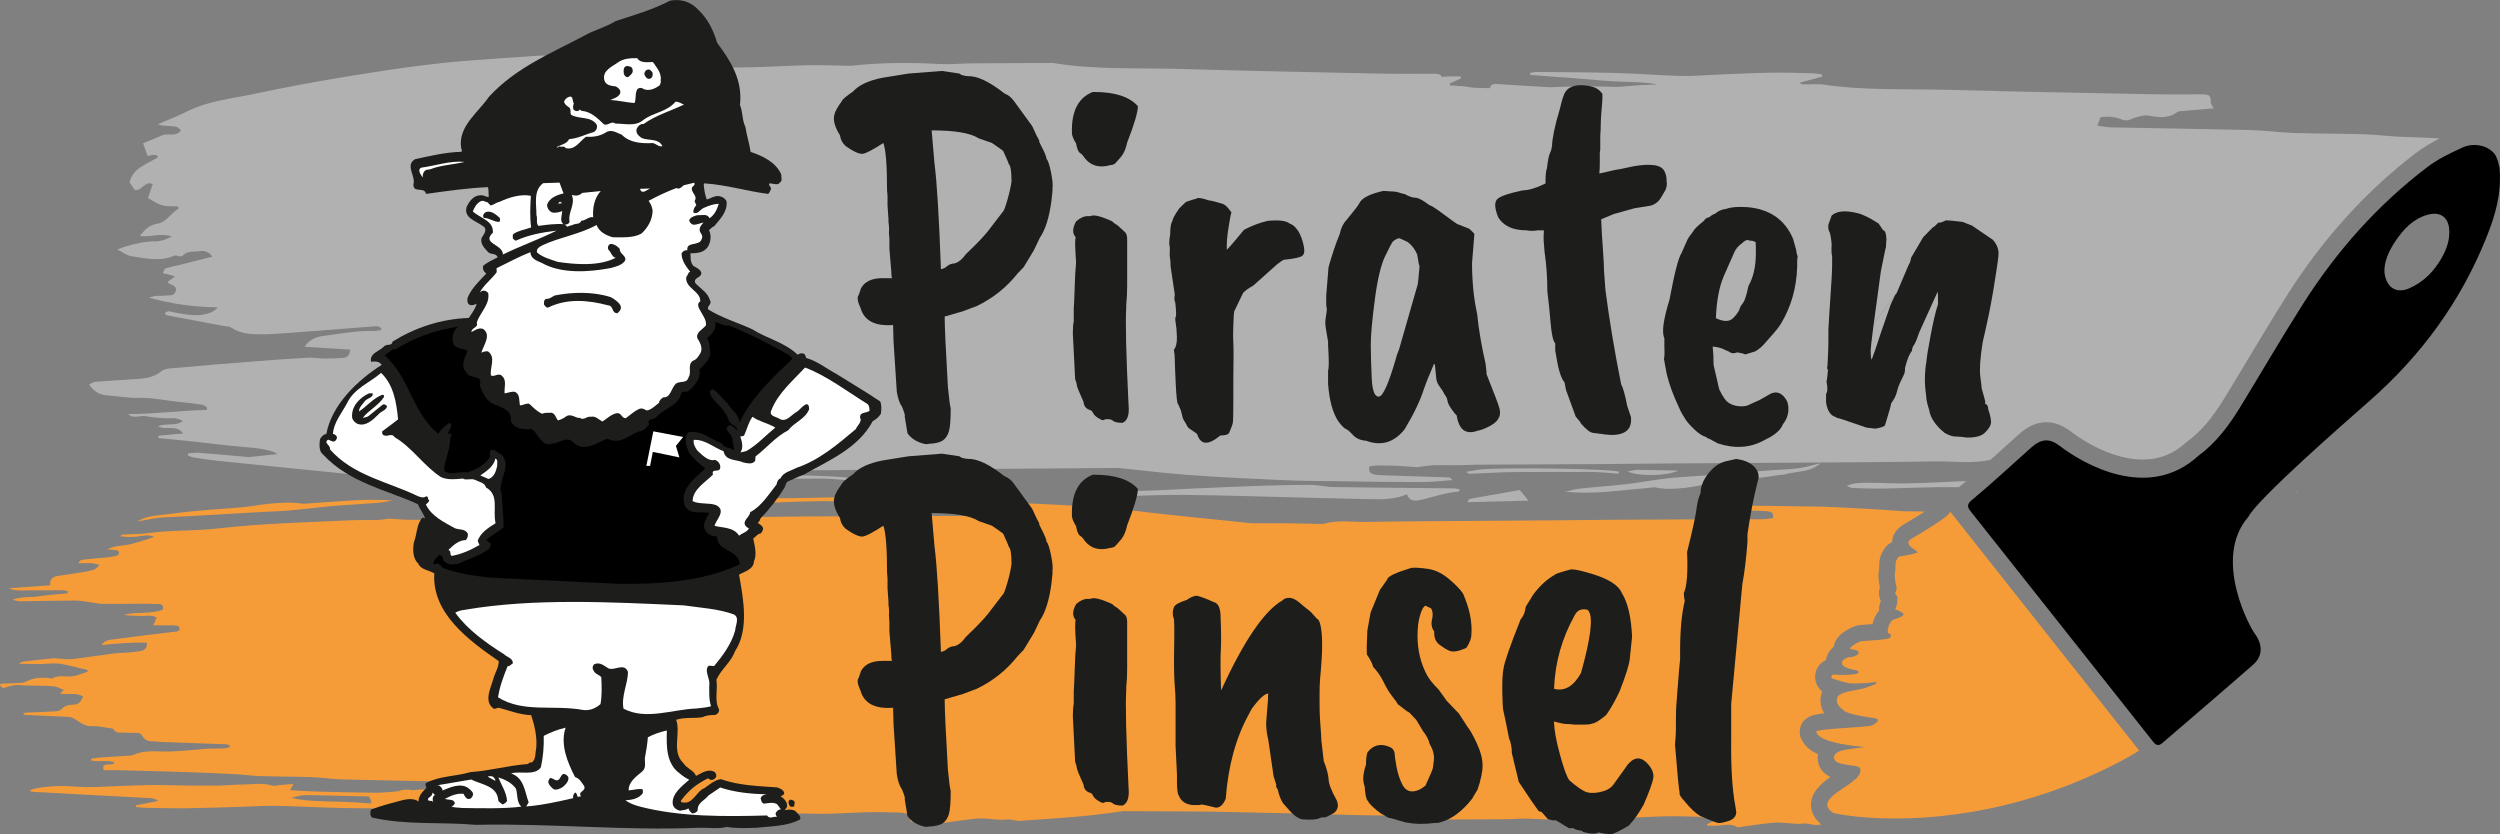 <?xml version="1.0" encoding="UTF-8"?>
<svg id="zweite_version" data-name="zweite version" xmlns="http://www.w3.org/2000/svg" viewBox="0 0 1378.26 459.84">
  <rect x="0" y="0" width="1378.26" height="459.84" fill="#808080" stroke="none"/>
  <defs>
    <style>
      .cls-1 {
        fill: #fff;
      }

      .cls-2 {
        fill: #b2b1b1;
      }

      .cls-3 {
        fill: #f59c39;
      }

      .cls-4 {
        fill: #1d1d1b;
      }
    </style>
  </defs>
  <path class="cls-3" d="m277.43,277.29c-.81,0-1.61-.25-2.99-.48.79-.66.91-.85,1.03-.86,7.41-.32,14.34-2.37,21.54-3.44,2.83-.42,5.5-.21,6.73,2.36,6.84-2.05,13.7-2.06,20.58-1.94,12.31.21,24.62.42,36.92.64,21.78.38,43.55.93,65.33,1.1,12.88.1,25.77-.45,38.66-.61,5.44-.07,10.89.09,16.34.23,1.13.03,2.24.44,3.33.98-3.88,1.34-7.95,1.27-11.96,1.29-4.15.02-8.31-.09-12.46-.2-12.87-.33-25.7.47-38.55.87-12.15.38-24.29.81-36.43,1.1-9.58.23-19.17.41-28.75.39-4.11,0-8.21-.83-12.32-.87-22.33-.25-44.66-.36-67-.54Zm-8.22-4.25c.22-.03.37-.38,1.26-1.34-11.61.22-22.46.42-33.7.63,1.78,1.6,3,2.69,4.79,4.29,8.92-1.15,18.29-2.35,27.65-3.58Zm-166.82,11.63c12.84-.73,25.67-1.49,38.51-2.22,6.33-.36,12.7-.52,19.01-1.06,7.73-.65,15.4-1.72,23.13-2.39,8.28-.71,16.6-1.09,24.89-1.75,2.89-.23,5.73-.86,8.59-1.3-7.35-.57-14.53-.49-21.69-.09-9.14.5-18.25,1.26-27.37,1.88-.7.05-1.42-.21-2.14-.26-1.97-.15-3.95-.4-5.93-.38-6.53.06-12.91.66-19.36,1.73-7.71,1.28-15.74,1.46-23.62,2.14-4.51.38-9.02.75-13.5,1.24-5.55.61-11.06,1.4-16.6,2-3.62.39-7.01,1.09-10.53,3.27,4.53-.78,8.26-1.65,12.07-2.02,4.81-.47,9.7-.51,14.55-.78Zm901.77,169.91c-.84.06-1.68.12-2.52.19-2.52.2-4.78-1.04-7.47-.72-4.2.5-8.55-.44-12.84-.58-2.33-.08-4.68.13-7,.42-4.93.6-9.84,1.33-14.76,2-.64.09-1.46.36-1.93.07-3.87-2.41-7.94-.69-11.91-.74-1.48-.02-2.96,0-4.45,0-.04-.28-.08-.56-.13-.84,1.49-.75,2.98-1.51,4.47-2.26-.04-.28-.08-.55-.13-.83-1.71-.11-3.43-.17-5.13-.35-1.68-.18-3.35-.65-5.03-.7-5.61-.16-11.22-.34-16.82-.22-7.69.16-15.38.7-23.07.86-5.32.11-10.64-.13-15.96-.21-.52,0-1.05-.04-1.57.02-11.57,1.31-23.16,1.33-34.77.68-4.37-.24-8.77.23-13.15.27-10.16.09-20.31.1-30.47.14-.52,0-1.06.05-1.57-.04-16.62-2.79-33.39-1.88-50.1-2.38-26.54-.79-53.08-1.32-79.62-1.89-4.22-.09-28.65-.21-49.06-.28-5.9.86-11.82,1.65-17.74,2.29-12.98,1.42-26.04,2.04-39.06,3.05-2.52.2-4.78-1.04-7.47-.72-4.2.5-8.55-.44-12.84-.58-2.33-.08-4.68.13-7,.41-4.93.6-9.84,1.33-14.76,1.99-.64.09-1.46.36-1.93.07-3.87-2.4-7.94-.69-11.91-.74-1.48-.02-2.96,0-4.45,0-.04-.28-.08-.56-.13-.84,1.49-.75,2.98-1.5,4.47-2.26-.04-.28-.08-.55-.13-.83-1.71-.11-3.43-.17-5.13-.35-1.68-.18-3.35-.65-5.03-.69-5.61-.16-11.22-.34-16.82-.22-7.69.16-15.38.7-23.07.86-5.32.11-10.64-.13-15.96-.21-.52,0-1.05-.04-1.57.02-11.57,1.31-23.16,1.33-34.77.68-4.37-.24-8.77.23-13.15.27-10.16.09-20.31.1-30.47.14-.52,0-1.06.05-1.57-.04-16.62-2.78-33.39-1.88-50.1-2.38-24.22-.72-48.45-1.22-72.67-1.74,0,.05,0,.09.01.14-1.28.14-2.55.4-3.82.39-14.53-.11-29.05-.14-43.57-.44-11.96-.25-23.9-.94-35.86-1.19-5.98-.13-11.98.3-17.97.47-10.33.3-20.66.71-30.99.85-7.79.11-15.59-.12-23.39-.24-1.75-.03-3.5-.27-5.25-.42-.05-.31-.11-.63-.16-.94,3.93-.77,7.87-1.54,12.33-2.42-2.12-1.77-4.62-1.55-6.74-1.67-20.99-1.18-42-2.26-63-3.39-.25-.01-.47-.31-1.08-.73,1.04-.39,1.89-.84,2.82-1.03,7.61-1.54,15.32-1.67,23.12-1.06,3.2.25,6.45.35,9.65.23,13.76-.51,27.48-1.42,41.29-1.02,8.71.25,17.43.27,26.14.21,5.05-.04,10.1-.6,15.16-.62,4.98-.01,9.99-1.09,15,.52,1.61.52,3.89-.15,5.86-.29,1.92-.14,3.84-.31,6.32-.51-.72,1.34-1.16,2.15-1.83,3.4,4.87.27,9.31.63,13.76.75,11.05.31,22.11.59,33.17.7,3.76.04,7.54-.45,11.3-.69.36-.02.72-.1,1.08-.12.19-.01.37-.03.56-.04,2.4-1.14,4.94-1.01,7.51-.59,2.37-.2,4.73-.39,7.08-.49.83-.29,1.61-.61,2.23-.93.79-.42,2.07-.41,2.9-.04,1.18.53,2.37.9,3.64,1.12,1.76.1,3.46,0,5.12-.17.34-.95.73-2.03,1.25-3.48-1.96-.29-3.6-.73-5.25-.76-18.43-.41-36.86-.68-55.28-1.16-5.87-.16-11.72-1.06-17.59-1.27-9.27-.33-18.56-.27-27.83-.57-4.69-.15-9.36-.84-14.05-1.07-10.06-.49-20.12-.91-30.18-1.24-11.5-.38-23.01-.65-34.51-.94-2.58-.06-5.16,0-7.59,0-.82-1.77-.42-2.76,1.08-3.04,1.02-.19,2.09-.04,3.12-.18.64-.09,1.25-.43,1.84-1.01-4.26-1.66-8.79-.09-13.04-1.09,0-.33-.01-.66-.02-.99,1.61-.23,3.22-.54,4.84-.66,5.32-.39,10.64-.68,15.96-1.05.91-.06,1.87-.14,2.69-.49,4.49-1.94,9.22-2.04,13.91-1.85,8.63.35,17.17-.71,25.73-1.43,3.25-.27,6.54-.07,9.8-.21,1.19-.05,2.37-.46,3.56-.71,0-.3-.01-.59-.01-.89-.66-.23-1.31-.65-1.97-.67-12-.46-23.99-.85-35.99-1.29-1.7-.06-3.39-.45-5.08-.4-2.33.08-4.15-.95-5.25-2.88-.84-1.47-1.8-1.72-3.19-1.71-2.48.02-4.97-.06-7.45-.16-1.88-.08-3.89.39-5.23-1.84-.35-.59-1.68-.61-2.58-.73-3.1-.41-6.23-1.16-9.32-1-3.8.2-6.51-2.01-9.34-3.86-1.46-.96-2.75-1.24-4.34-1.3-7.57-.29-15.15-.68-22.72-1.05-.44-.02-.87-.17-1.31-.25,0-.22-.02-.43-.03-.65.54-.12,1.09-.33,1.64-.35,5.22-.23,10.45-.37,15.67-.69,1.24-.07,2.84-.33,3.58-1.17,1.81-2.04,3.94-2.38,6.34-2.52,3.29-.19,3.82-.7,5.66-4.47-4.12-2.5-8.69-.78-12.88-1.68.52-.44,1.12-.95,2.28-1.93-2.17-.84-3.79-1.91-5.47-2.04-4.66-.36-9.34-.32-14.01-.44-1.3-.04-2.62.03-3.89-.17-3.33-.53-6.38.49-9.81,1.51.68.91-4.48-2.25-.59-2.39,3.25-.12,6.5-.18,9.75-.38,1.16-.07,2.42-.24,3.41-.8,3.88-2.18,8-2.25,12.2-1.92.65.05,1.44.46,1.91.2,3.73-2.06,7.74-.59,11.55-1.19,2.72-.42,5.32-1.63,7.98-2.49,0-.32-.01-.65-.02-.97-1.4-.33-2.8-.69-4.2-1-5.43-1.19-10.69-3.05-16.45-2.51-5.43.51-10.95.11-17.18.11,1.12-.63,1.61-1.11,2.13-1.17,5.45-.65,10.9-1.29,16.36-1.79,1.67-.15,3.39.17,5.08.24,1.95.09,3.93.4,5.85.16,7.78-.96,15.54-2.14,23.32-3.14,2.45-.32,4.94-.27,7.41-.49,2.46-.22,4.95-.37,7.36-.91,1.85-.41,3.31-1.58,3.05-4.48-8.23-.33-16.36.43-25.05,1.26,2.01-2.83,4.63-2.87,6.83-3.17,11.26-1.55,22.55-2.83,33.83-4.2.52-.06,1.08-.04,1.53-.27.42-.22,1.02-.73,1-1.07-.04-.59-.37-1.45-.81-1.66-.78-.38-1.73-.47-2.61-.48-3.65-.05-7.29-.02-11.21-.02.7-1.55,1.27-2.82,1.93-4.28-3.19-1.78-6.36-.7-9.39-.91-2.93-.2-5.88-.04-8.84-.56,7.11-1.96,14.68-.14,21.63-2.96.39-2.3-.58-3.02-2.33-3.05-2.88-.05-5.75-.17-8.63-.16-7.59.02-15.17.15-22.76.08-2.07-.02-4.12-.61-6.19-.87-2.85-.37-5.7-.96-8.55-.96-9.92.03-19.85.31-29.77.43-1.53.02-3.06-.32-4.61-.88,4.86-1.9,10.01-1.16,14.98-1.93,5.08-.78,10.23-1.1,15.35-1.62.03-.37.05-.74.08-1.1-.89-.19-1.78-.55-2.67-.55-6.52-.02-13.03.07-19.55.04-3.21-.01-6.5.52-10.33-1.15,8.01-.57,15.28-1.09,22.86-1.63-.43-3.91,1.93-4.89,4.93-5.3,4.53-.62,9.05-1.31,13.57-2.05,1.93-.32,3.88-.68,5.72-1.34,1.08-.39,1.96-1.39,2.78-2.6-3.74-1.4-7.45-.83-11.43-.88.79-2.04,2.33-1.96,3.57-2.1,4.29-.46,8.6-.74,12.89-1.18,1.68-.18,3.36-.53,4.99-1,.44-.13.99-1.04.94-1.54-.05-.5-.72-1.25-1.21-1.34-1.53-.28-3.1-.29-5.38-.46,4.7-2.37,9.31-1.93,13.57-3.07,4.16-1.11,8.31-2.31,12.42-3.86-3.03-1.35-6.03-.62-9.1-.21-3.19.42-6.44.38-9.85-.15.55-.31,1.09-.84,1.65-.88,4.54-.29,9.14-.15,13.64-.78,12.82-1.79,25.77-1.14,38.62-2.6,24.46-2.78,49.05-3.41,73.61-4.52,4.7-.21,9.41-.03,14.12-.12,1.68-.03,3.35-.34,5.03-.53.63-.07,1.27-.28,1.9-.25,3.63.19,7.26.62,10.88.64,14.78.08,29.55,0,44.33.05,6.38.02,12.77.25,19.15.38.52,0,1.07.03,1.56-.11,7.84-2.28,15.85-.87,23.77-1.01,20.66-.38,41.33-.42,61.99-.59,14.13-.11,28.25-.19,42.38-.3,9.4-.08,18.8-.21,28.2-.27,19.61-.12,39.22-.23,58.82-.3,8.76-.04,17.53.07,26.29,0,2.04-.01,4.08-.43,6.12-.67.5-2.06-.21-3.1-1.64-3.47-1.25-.32-2.58-.37-3.88-.41-8.63-.32-17.25-.61-25.88-.93-.46-.02-.92-.24-1.38-1.17,4.16-.3,8.32-.86,12.48-.86,10.71,0,21.43.21,32.15.37,7.58.11,15.16.12,22.72.49,12.52.6,25.05,1.25,37.55,2.27,10.55.86,21.05,2.35,31.58,3.47,16.01,1.69,32.04,3.28,48.06,4.96,6.41,0,12.82,0,19.23.02,6.38.03,12.77.25,19.15.38.52,0,1.07.03,1.56-.11,7.84-2.29,15.85-.87,23.77-1.02,20.66-.38,41.33-.42,61.99-.59,14.13-.11,28.25-.19,42.38-.3,9.4-.08,18.8-.21,28.2-.27,19.61-.12,39.22-.23,58.82-.3,8.76-.04,17.53.07,26.29,0,2.04-.01,4.08-.43,6.12-.67.5-2.07-.21-3.11-1.64-3.48-1.25-.32-2.58-.37-3.88-.42-8.63-.32-17.25-.61-25.88-.93-.46-.02-.92-.24-1.38-1.17,4.16-.3,8.32-.86,12.48-.86,10.71,0,21.43.21,32.15.37,7.58.11,15.16.12,22.72.49,12.52.61,25.05,1.25,37.55,2.28l11.71.1c-2.76,1.77-6.33,3.95-10.7,6.55l-1.31.78c-5.12,3.05-6.03,7.28-6.12,9.53h0c-2.41,1.17-4.26,3.15-5.54,5.94l-.05.1c-1.47,2.62-1.51,5.38-1.54,7.82,0,.35-.01.84-.03,1.16-.78,3.27-.12,7.38.43,9.86,0,0,0,.02,0,.03-.63,1.83-.96,4.52.56,7.6-.14.32-.27.64-.4.98-.51,1.36-.7,2.8-.58,4.22-1.88,2.16-3.08,4.92-3.71,7.53-1.57.12-3.02.21-3.83.26-1.79.12-2.61.17-3.23.24-2.1.25-4.58,1.26-7.38,3-1.76,1.09-6.21,3.86-6.78,8.91-2.37,1.89-3.96,4.47-4.41,7.42-3.14,1.42-5.36,4.26-5.85,7.83-.51,3.73,1.05,7.33,3.79,9.45-.32.79-.56,1.64-.73,2.57-.46,2.58-.31,5.96,1.88,9.5-.05,0-.09,0-.14.01-4.24.43-12.13,1.23-13.29,8.9-.37,2.46.28,4.89,1.69,6.82,1.77,3.07,4.77,5.22,8.26,6.77-.15.92-.18,1.83-.12,2.7.37,5.25,3.41,8.18,7.04,9.89-5.7,3.93-10.51,8.53-10.75,14.86-.22,5.81,3.54,9.56,5.76,11.37Zm-799.55-11.65c-.03-.37-.05-.78-.05-1.28.01-.79-.69-1.59-1.16-2.57-11.33-.29-22.66-.54-33.99-.75-2.91-.05-5.84.64-8.71,1.55,8.2,1.91,16.52,1.86,24.85,2.05,6.36.15,12.71.59,19.06.99Z"/>
  <path class="cls-2" d="m80.01,211.65c-2.81,2.17-13.3,2.58-19.01.62,6.33-1.87,12.67-.88,19.01-.62Zm393.62,51.85c5.92,3.13,21.34,2.88,28.03-.45-7.82-.17-15.09-.38-22.36-.43-1.73-.01-3.46.52-5.66.88Zm-80.66-1.14c-2.77.25-5.5.94-8.24,1.43.82,1.07,1.52,1.17,2.21,1.14,7.98-.34,15.96-.88,23.94-1,11.78-.17,23.57-.04,35.36-.04,3.43,0,6.86-.13,10.29.03,4.09.19,8.18.64,12.27.97.02-.4.05-.81.07-1.21-4.44-1.64-61.12-2.69-75.9-1.32Zm939.18-178.21c-27.3,20.77-51.09,46.93-70.72,77.74-7.54,11.84-14.85,24.03-21.92,35.82-4.32,7.21-8.8,14.67-13.25,21.93-6.84,11.14-13.12,18.46-20.38,23.74l-.44.32-.41.37c-6.86,6.25-14.62,9.29-23.72,9.29-14.37,0-29.79-7.91-39.43-15.32-4.61-3.54-9.1-5.26-13.72-5.26-5.14,0-10.07,2.15-15.06,6.57-3.58,3.17-7.13,6.38-10.58,9.5-1.74,1.58-3.46,3.13-5.18,4.67-10.31,2.26-20.8.67-31.19.85-28.72.48-57.45.54-86.18.75-19.64.14-39.28.24-58.91.38-13.07.1-26.13.27-39.2.35-22.82.13-45.64.24-68.46.33-1.02.04-2.04.09-3.06.13-6.53.29-13.08.04-19.62.17-2.33.04-4.66.46-6.99.72-.88.1-1.77.38-2.64.34-5.04-.26-10.09-.84-15.13-.87-2.48-.01-4.97-.01-7.45-.02-1.16.15-2.32.31-3.48.43-.69,2.62.3,3.94,2.28,4.41,1.74.41,3.59.46,5.4.53,11.99.41,23.98.77,35.97,1.18.64.02,1.28.31,1.92,1.49-5.78.39-11.56,1.09-17.34,1.09-14.89,0-29.79-.26-44.69-.47-10.53-.15-21.07-.16-31.58-.62-17.41-.77-34.83-1.58-52.2-2.89-12.75-.95-25.45-2.51-38.16-3.83-20.1.21-40.2.29-60.29.45-19.64.15-39.28.26-58.91.41-13.07.1-26.13.29-39.2.37-27.26.17-54.51.31-81.77.41-12.18.05-24.36-.09-36.54,0-2.84.02-5.67.59-8.51.91-.69,2.81.3,4.23,2.28,4.73,1.74.44,3.59.5,5.4.56,11.99.44,23.98.83,35.97,1.26.64.02,1.28.33,1.92,1.6-5.78.41-11.56,1.17-17.34,1.17-14.89.01-29.79-.28-44.69-.51-10.53-.16-21.07-.17-31.58-.67-17.41-.82-34.83-1.7-52.2-3.09-14.66-1.18-29.26-3.2-43.9-4.72-22.41-2.32-44.84-4.5-67.25-6.8-4.33-.44-8.65-1.1-12.96-1.77-1.17-.18-2.29-.73-3.43-1.12,0-.38-.01-.77-.02-1.16,1.98-.14,3.98-.54,5.94-.39,8.68.66,17.35,1.48,26.03,2.25.36.03.72.23,1.07.19,5.48-.56,10.95-1.14,16.29-1.71-2.58-2.08-9.04-3.24-21.04-4.17-7.61-.59-15.17-1.68-22.77-2.48-7.26-.77-14.54-1.47-21.81-2.19-.01-.44-.02-.87-.03-1.31,4.31-.38,8.62-.75,13.72-1.2-4-5.2-9.42-1.49-13.92-3.98,4.64-1.98,9.49.21,13.68-2.87-3.49-2.34-6.96-1.34-10.27-1.55-3.44-.21-6.88-.58-10.28-1.17-3.18-.56-6.62,1.69-9.62-1.12,14.54-.01,28.89-2.01,43.38-2.28.05-.47.1-.94.15-1.41-.82-.5-1.6-1.31-2.47-1.45-3.89-.6-7.81-1.13-11.73-1.47-7.93-.7-15.71-2.58-23.78-2.35-5.6.16-11.22-.98-16.84-1.33-4.2-.26-7.47-1.96-10.17-6.06,1.26-.57,2.27-1.36,3.33-1.44,7.24-.57,14.48-1,21.72-1.48,5.25-.35,10.37-.65,14.86-4.41,1.73-1.45,4.76-1.5,7.24-1.73,14.27-1.27,28.56-2.46,42.84-3.58,10.13-.79,20.27-1.54,30.41-2.11,3.06-.17,6.15.44,9.22.47,3.43.03,6.88-.07,10.3-.34,2.09-.17,3.77-1.16,3.95-4.59-8.37-.52-16.6-1.03-25.08-1.55,2.59-4.05,6.4-5.55,10.75-6.07,8.95-1.06,17.83-2.98,26.93-2.61,1.5.06,3.01-.37,4.52-.58.02-.37.05-.74.07-1.1-.87-.34-1.76-1.03-2.61-.98-5.6.34-11.19.86-16.78,1.29-10.5.81-21,1.65-31.5,2.39-5.43.38-10.87.84-16.3.78-5.43-.06-10.87-.5-15.67-3.8-.96-.66-2.44-.5-3.68-.73-10.53-1.96-21.06-3.92-31.58-5.92-.44-.08-.79-.64-1.29-1.07,1.84-2.12,3.67-.76,5.56-.46,6.57,1.05,13.19,2.63,19.75-.02,1.42-.58,2.72-1.48,4-2.89-12.91-.11-25.47-1.82-37.99-5.31,1.12-.31,2.23-.77,3.37-.9,1.81-.2,3.65-.04,5.45-.28,2.2-.29,5.22.69,5.96-2.56.73-3.18-2.6-3.01-4.09-4.37-.12-.1-.16-.29-.32-.57,1.06-.83,2.14-1.68,3.98-3.12-2.61-.67-4.4-1.14-6.71-1.74.57-1.03.87-2.36,1.52-2.58,2.58-.85,5.28-1.33,7.93-1.99,5.75-1.44,11.5-2.9,17.92-4.52-2.27-2.96-4.89-3.42-6.82-3.06-3.24.61-7.05-.46-9.7,2.69-.29.34-1.2.23-1.8.17-.83-.08-1.8-.69-2.44-.41-7.98,3.53-16.07,1.57-24.06.34-2.45-.38-4.7-2.22-7.59-3.66,5.79-2.55,15.83-4.64,20.27-4.47,3.07.12,5.9-.75,9.8-2.74-6.49-1.99-11.82.54-17.63-.21,2.51-3.57,5.36-6.08,9.16-6.69,5.54-.89,7.86-5.97,12.15-8.41-.09-.42-.18-.83-.27-1.25-2.93-.16-5.98.15-8.76-.6-2.72-.73-5.16-2.55-7.86-3.96.93-2.73,1.76-5.16,2.63-7.69-4.39-2.17-5.96,4.11-9.98,3.15-.9-1.36-1.89-2.86-2.81-4.24,2.06-8.15,9.83-9.87,15.67-13.8-.16-.34-.32-.68-.48-1.01-.8-.08-1.6-.26-2.38-.21-.87.06-1.72.35-2.86.6-.83-2.38-1.6-4.56-2.47-7.04,3.59-1.49,7.1-2.92,10.59-4.4,3.2-1.36,7.33,1.19,10.22-2.56-1.52-2.72-4.11-2.25-6.29-2.52-2.04-.25-4.13-.06-6.42-.98,5.42-2.36,10.95-4.46,16.23-7.11,11.67-5.86,24.47-6.99,36.88-9.63,16.91-3.6,33.92-6.76,50.97-9.56,17.41-2.86,34.87-5.54,52.39-7.42,18.05-1.93,36.2-2.77,54.3-4.15,3.5-.27,6.64,1.41,10.38.98,5.84-.68,11.88.6,17.84.79,3.24.1,6.51-.18,9.73-.56,6.85-.81,13.68-1.81,20.52-2.71.9-.12,2.03-.49,2.68-.1,5.38,3.27,11.03.94,16.56,1.01,2.06.02,4.12,0,6.18,0,.06.38.12.76.17,1.14-2.07,1.02-4.15,2.05-6.22,3.07.06.38.12.75.17,1.13,2.38.15,4.77.23,7.14.48,2.34.24,4.65.88,6.99.95,7.79.21,15.59.46,23.38.3,10.69-.22,21.38-.95,32.07-1.17,7.39-.15,14.79.18,22.19.29.73.01,1.46.05,2.18-.03,16.09-1.78,32.19-1.81,48.34-.93,6.07.33,12.19-.32,18.28-.37,14.12-.12,28.23-.14,42.35-.2.73,0,1.47-.06,2.18.06,23.1,3.78,46.42,2.56,69.65,3.24,36.89,1.08,73.79,1.79,110.68,2.57,9.8.21,19.6.09,29.4.08,2.57,0,3.74.36,4.23,1.73,1.43-.15,2.86-.28,4.28-.27,2.06.02,4.12,0,6.18,0,.06.35.12.71.17,1.06-2.07.95-4.15,1.91-6.22,2.87.06.35.12.7.17,1.05,2.38.14,4.77.22,7.14.44,2.34.22,4.65.82,6.99.88,2.61.07,5.22.13,7.83.19.19-.36.35-.78.47-1.27.15-.58,1.85-1.1,2.8-1.05,9.96.54,19.91,1.32,29.87,1.8,4.83-.2,9.66-.39,14.49-.48,7.39-.14,14.79.17,22.19.27.73,0,1.46.04,2.18-.03,6.84-.71,13.68-1.1,20.53-1.28-6.61-1.33-13.27-1.33-19.95-1.54-8.35-.27-16.67-1.21-25-1.84-8.43-.64-16.87-1.26-25.31-1.88-.02-.38-.05-.75-.07-1.13,1.28-.19,2.55-.54,3.82-.53,14.53.15,29.05.19,43.57.59,11.96.33,23.9,1.29,35.86,1.63,5.98.17,11.98-.4,17.97-.64,10.33-.41,20.66-.97,30.99-1.16,7.79-.15,15.59.16,23.39.33,1.75.04,3.5.37,5.25.57.05.43.11.86.16,1.28-3.93,1.05-7.87,2.1-12.33,3.3.33.38.68.69,1.03.94,3.02,0,6.05-.02,9.07-.03.73,0,1.47-.06,2.18.05,23.1,3.53,46.42,2.39,69.65,3.02,36.89,1,73.79,1.67,110.68,2.4,9.8.19,19.6.09,29.4.08,3.9,0,4.59.76,4.54,4.46-.02,1.01.97,2.02,1.61,3.27-.65.05-1.8.15-2.94.25-5.05.41-10.1.81-15.15,1.26-.71.06-1.54.18-2.07.58-4.96,3.74-10.47,2.85-15.99,1.86-2.27-.41-7.37.98-10.09,2.29-1.1.53-2.88.52-4.04.05-3.62-1.47-7.25-2.08-12.09-1.4-.5,1.26-1.05,2.67-1.81,4.62,2.72.37,5.01.92,7.3.97,25.62.52,51.24.86,76.85,1.48,8.16.2,16.29,1.34,24.45,1.61,12.89.42,25.79.34,38.68.72,6.52.19,13.02,1.07,19.54,1.36,7.33.33,14.65.62,21.98.9-4.39,2.24-8.75,4.78-12.82,7.87ZM80.01,211.65c-6.34-.26-12.68-1.24-19.01.62,5.71,1.96,16.2,1.55,19.01-.62Zm822.92,47.39c-1.73,0-3.46.49-5.66.82,5.92,2.92,21.34,2.68,28.03-.42-7.82-.16-15.09-.36-22.36-.41Zm362.43,12.51c.31,0,.63-.02.94-.02-.15-.17-.28-.32-.42-.48-.17.17-.35.34-.52.5Zm-222.76-5.13c-4.15-.14-8.31-.28-12.46-.25-4.02.02-8.08-.07-11.96,1.64,1.09.68,2.2,1.2,3.33,1.24,5.44.18,10.9.37,16.34.29,12.89-.2,25.78-.9,38.66-.78,1.17.01,2.34.04,3.5.05.22-.2.44-.41.68-.61,1.12-.93,2.21-1.86,3.31-2.8-.95.04-1.9.08-2.85.11-12.84.5-25.67,1.53-38.55,1.1Zm-162.44-6.17c4.09.18,8.18.59,12.27.9.02-.38.05-.75.07-1.13-4.44-1.53-61.12-2.51-75.9-1.23-2.77.24-5.5.88-8.24,1.33.82,1,1.52,1.09,2.21,1.07,7.98-.31,15.96-.83,23.94-.93,11.78-.16,23.57-.04,35.36-.04,3.43,0,6.86-.12,10.29.03Zm-69.94,14.79c-.22.04-.37.51-1.26,1.82,11.61-.3,22.46-.57,33.7-.86-1.78-2.17-3-3.66-4.79-5.84-8.92,1.56-18.29,3.2-27.65,4.87Zm-75.21-6.53c-4.11-.06-8.21-1.18-12.32-1.19-9.58-.03-19.17.21-28.75.53-12.15.4-24.29.99-36.43,1.5-12.84.54-25.67,1.64-38.55,1.18-4.15-.15-8.31-.3-12.46-.27-4.02.03-8.08-.07-11.96,1.76,1.09.73,2.2,1.29,3.33,1.33,5.44.19,10.9.4,16.34.31,12.89-.22,25.78-.96,38.66-.83,21.78.23,43.55.97,65.33,1.49,12.31.29,24.62.58,36.92.87,6.88.16,13.74.14,20.58-2.65,1.23,3.51,3.9,3.79,6.73,3.22,7.2-1.46,14.12-4.25,21.54-4.69.13,0,.24-.26,1.03-1.17-1.38-.31-2.18-.64-2.99-.65-22.33-.25-44.67-.4-67-.73Zm242.03-9.3c-12.84.99-25.67,2.03-38.51,3.03-6.33.49-12.7.71-19.01,1.44-7.73.89-15.4,2.34-23.13,3.25-8.28.97-16.6,1.49-24.89,2.38-2.89.32-5.73,1.17-8.59,1.77,7.35.77,14.53.66,21.69.13,9.14-.68,18.25-1.72,27.37-2.55.7-.06,1.42.29,2.14.36,1.97.21,3.95.54,5.93.51,6.53-.08,12.91-.9,19.36-2.36,7.71-1.75,15.74-1.99,23.62-2.91,4.51-.52,9.02-1.01,13.5-1.69,1.62-.24,3.23-.51,4.85-.78,1.42.01,2.87-.16,4.37-.74,2.46-.42,4.92-.84,7.39-1.2,3.62-.54,7.01-1.48,10.53-4.46-4.53,1.06-8.26,2.24-12.07,2.75-4.81.64-9.7.69-14.55,1.07Z"/>
  <g>
    <path class="cls-4" d="m178.69,239.55l1.2-.24c3.02-16.23,17.11-29.59,30.56-38.18-1.48-2.07-3.6-1.9-5.91-1.73-.86-4.91,4.86-5.7,7.48-8.71,1.59-1.15,4.04.18,4.37-2.35,12.46-7.75,26.82-12.56,42.04-13.04,1.73-2.47,3.66-5.25,4.39-7.9-1.19.64-2.59,1.19-3.91.63-1.44-.66-1.4-2.67-1.04-4.1,2.06-4.9,6.57-9.29,10.27-13.13-1.44-.86-2.31-2.65-1.66-4.39,2.46-1.99,5.24-3.18,7.93-4.59-.88-2.29-3.68-1.39-5.23-2.75-1.89-2.06-4.59-4.6-3.68-7.86,1.24-2.15,3.87-4.96.29-6.86-3.52-2.61-10.13-4.21-8.59-10.11,1.31-3.06,3.92-6.57,7.55-6.59,1.81-.16,3.14.81,4.67,1.06-.16-1.81.09-3.53-.38-5.53-11.38.47-22.92,2.15-34.17,3.72-.94-4.31-7.16-.08-6.93-5.33,1.38-4.48-4.86-10.54.97-13.85,8.62-1.79,16.12-3.73,25.39-4.03.69-.43.15-1.51-.07-2.11-1.8-11.94,9.45-19.56,15.33-28.22,14.9-16.21,34.72-24.2,53.06-33.96,5.45-3,11.56-4.51,16.8-7.8,10.17-3.25,20.47-6.3,29.99-11.24,6.32-1.12,11.42.64,15.69,5.14,5.2,4.97,8.33,11.43,10.26,18.13,7.48,9.95,14.17,20.51,12.59,34.28,1.64,3.78,1.07,8.14,3.01,12.1.66,4.72,2.2,9,2.86,13.73,6.42,2.12,14,5.6,16.94,12.56-.24,1.73.9,3.2-.87,4.37-1.43,2.76-8.75-2.35-4.75,3.06-.25,1.22-.83,2.26-1.61,3.18-11.85-1.54-22.95-5.02-35.18-5.83l-.38.41c.19,3.02.69,5.82,1.68,8.52,2.2-.68,3.97-2.05,6.5-1.93,1.82.24,3.67,1.2,4.43,2.99.49,5.73-3.43,9.48-6.83,13.63-1.09.44-1.98,1.27-2.85,2.21,1.5,2.98.92,6.93-.9,9.51-2.23,2.89-5.74,3.21-9.38,3.23.28,2.52-.24,4.95,1.74,7,1.53.86,3.48,1.71,4.24,3.5.51,3.21-4.75,2.67-3.23,5.96,2.82,3.03,6.72,5.03,8.06,9.42,1.38,2.27-2.21,3.39-.84,5.17,7.71,4.7,16.16,7.15,24.14,10.83,8.14,5.18,17.57,6.99,25.05,14.02.88-.74,2.29-.99,3.31-.61.92.57,1.15,1.47,1.28,2.38,6.01,1.62,11.07,5.8,16.61,8.74,8.03,5.09,16.25,9.86,24.29,15.26.87,2.19.64,4.31.41,6.74-1.15,1.75-2.72,3.21-4.51,4.08-8.08,15.18-24.51,21.75-38.07,29.55-2.99,1-5.77,2.51-8.66,3.7-1.28.84-1.34,2.15-1.82,3.29-3.73,6.07-8.38,12.07-13.56,17.37.24,1.01-1.16,1.55-1.13,2.46,1.22.56,2.46,1.44,2.81,2.84-.16,1.01-.54,1.93-1.42,2.77-1.71.15-2.66,1.79-4.06,2.75.84,3.91,2.11,9.1.4,12.59-.16,4.44-5.16,5.61-8.23,7.33,2.45,13.53,5.62,30.47-2.28,42.32-2.03,5.91-7.64,9.82-10.19,15.66.88,5.51-1.25,11.43,1.42,16.19.26,1.59-.72,2.63-2.01,3.18-2.22.07-4.74.06-7.02,1.23-4.41.85-9.89-.19-14.58,1.48,2.75,7.27-2.76,17.43,4,23.87,1.71,2.87,5.67,3.86,6.97,7.04,3.08-1.5,6.82-4.35,10.42-2.04.54.79,1.07,1.78.59,2.7-.86,1.34-2.44,2.11-3.69,1.14l-.72-.49c-6.05,3.02-10.68,6.49-14.93,12.37l.03.71c6.61,2.1,8.08-5.8,12.96-7.68,2.86-2,5.51-4.41,9.01-4.93,9.89,3.52,20.39,3.79,31.01,4.55,1.53.55,3.77,1.3,3.94,3.31-.27.92-1.27,1.35-2.07,1.47,2.06,1.46,4.14,3.5,3.52,6.05-.08.61-.97,1.04-1.16,1.75,1.8-.46,4.52-.65,6.18.7.96,1.59,2.99,2.33,2.25,4.37-7.22,3.86-15.3,3.62-23.84,4.59-5.34.18-11.27.46-16.54-.47-4.7,1.26-10.38.33-15.51.49-41.49,1.72-81.36-2.55-122.87-1.62-19.22-1.71-38.11.3-57.21-4.02-1.25-1.17-1-2.8-.65-4.32,5.78-2.3,11.98-3.81,17.99-5.41,2.5-.49,6.11-.9,8.29.94-.1-3.23,2.34-5.52,4.39-7.71-.43-.7-.97-1.99-.08-2.63,7.33-3.86,16.42-3.55,24.31-5.92,10.86-.75,20.96-3.69,31.43-4.43.79-.22,1.76-1.57,2.39-.77,2.45-2.19,1.76-5,2.46-8.05.51-6.36-.89-12.27-2.8-18.16-6.36-.19-11.98-2.54-17.87-4.07-1.11.04-2.38,1.19-3.32.11-4.98-4.17-.87-11.26.38-16.25.91-3.25,2.94-6.05,2.92-9.57-16.29-11.28-36.93-26.25-35.52-48.38-2.99-1.81-7.52-1.97-8.95-5.56-3.02-2.63-2.98-7.97-2.28-11.62,1.76-4.4,1.39-9.83,4.6-13.46.6-.12,1.02.17,1.53.45-.6-2.7-2.99-5.14-3.89-7.93-17.9-8.1-37.99-11.9-52.41-27.47-2.37-1.84-1.89-5.69-1.67-8.12.27-1.11,1.45-2.16,2.33-2.79Z"/>
    <path class="cls-1" d="m180.9,242.39c1.21.27,2.16,1.35,3.66.89.98-.93,1.56-1.66.91-2.95-.61-.49-1.04-1.28-1.94-.95.39-6.46,4.78-11.45,7.73-16.98,3.96-8.4,12.54-11.3,18.82-16.84,6.96,6.64,8.48,16.37,9.38,25.61-2.95,2.42-5.9,4.43-8.76,6.64-.07.9-.04,1.92.98,2.19,1.95,1.04,4.19-1.55,5.88,1.03,9.55,5.53,16.24,16.01,25.5,21.97,3.5,1.7,8.41,1.24,12.13.82,1.76,1.25,4.73-.35,6.78.79,2.15,1.14,5.19,1.34,5.98,4.14,7.5,4.2,3.53,12.49,5.27,19.7-3.76,2.34-8.5,5.32-9.87,9.8l.98,2.19c-4.75,2.77-10.02,5.16-15.34,6.03-1.34-.76.12-2.62-1.82-3.27,2.85-2.61,5.58-5.42,9.62-5.45.97-1.04,1.33-2.25,1.08-3.66-1.69-2.77-4.8-1.87-7.15-2.9-6.05-3.44-12.8-6.45-15.94-13.1.69-.53,1.77-1.36,1.85-2.28-1.13-.47-.18-2.31-1.78-2.16-1.28,1.05-3.02.4-4.35-.06-16.49-8.05-35.64-11.17-48.62-25.88.63-2.24-3.84-3.51-.97-5.32Z"/>
    <path class="cls-4" d="m203.38,216.87l2.02-.06c.67,2.3-2.74,2.71-4.01,4.06-1.26,1.75-3.6,3.74-3.44,5.96,4.35-2.87,7.93-7.42,12.82-9.18.7-.02,1.12.36.94,1.17-3.07,4.84-8.63,7.44-11.73,11.57,1-.24,2.6-.39,3.58-1.32l7.57-6.1c.91-.23,1.63.26,2.25.95-.33,2.33-3.24,2.72-4.69,4.48-3.13,3.13-7.14,6.99-11.73,5.22-1.34-.76-2.69-2.03-2.84-3.54-.5-6.13,4.19-10.82,9.26-13.2Z"/>
    <path d="m216.22,192.67l1.71-.05c10.48-6.49,21.94-10.68,34.59-12.5-2.66,2-3.45,5.45-2.85,8.56,1.13,4,5.45,3.16,8.12,4.68-.93,2.66-2.46,5.02-2.37,8.04-.24,2.02,1.41,3.28,2.28,4.76,2.09,2.56,8.8.73,6.75,6.14,1.22,3.5,2.75,7.07,5.95,9.49,4.01,2.7,12.2,3.25,11.22,10.34,2.06,4.57,7.11,4.61,11.54,4.47,3.6,2.11,5.26,10.22,11.45,7.91,3.93-.13,8.22-4.6,11.68-.38,6.12,5.35,12.7-.1,18.58-2.31,6.26,3.43,11.75-1.48,16.92-3.87,2.31-.07,4.67-1.87,6.11-4.12-1.81-3.18,2.76-2.21,4.01-3.97,4.48-5.09,11.91-5.72,13.7-13.14,1.27-1.45,2.92-.19,4.29-1.34,3.23-2.93,6.64-6.97,5.67-11.57,2.44-2.7,5.69-5.22,6.07-9.18-.49-2.8-.28-5.83-1.77-8.2,2.46-2.1,5.29-4.81,4.37-8.61,2.5-.38,4.61,2.47,7.3,1.48,11.44,4.57,22.5,10.17,33.29,16.38.84.78,1.85,1.15,1.79,2.36-11.15,10.65-22.61,21.4-28.93,34.91-.24-4.63-4.45-6.91-6.7-10.67-2.38-2.15-4.93-5.79-7.71-7.52-1.01-.37-1.59.65-1.96,1.27.43,3.91,4.64,6.3,6.64,9.27,1.98,2.15,3.27,4.53,4.06,7.13,1.28,2.08,4.6,2.27,4.27,4.71-1.44-1.06-2.72-3.45-4.61-2.47-3.07,2.11,1.55,4.28,1.82,6.69l1.44,7.21c-2.29-2.35-5.47-1.04-7.09-4.11-6.02-2.42-11.43-7.4-18.45-6.16-2.4,3.6-1.17,7.4.36,11.08,2.53,3.55,5.64,6.27,9.05,8.78l-.3.41c-5.38,4.91-13.45,10.92-11.27,19.32,2.02,6.39,8.99,3.85,13.77,4.9-1.43,2.87-4.05,5.88-2.33,9.36,1.3,2.57,3.95,3.6,6.67,3.61-.12,8.78,12.11,6.78,12.39,15.44-19.97,9.21-43.61,11.07-67.72,10.63l-63.63-3.1c-10.5-.47-22.35-1.91-32.55-5.72-.14-1.11-1.57-1.66-2.5-2.34-1.02-.37-1.39.75-2.4.59-.07-2.21,1.59-3.89,3.26-5.25,2.73.01,1,2.79,3.25,3.83,1.78,1.75,4.78,1.35,7.09.99,5.76-2.81,12.07-4.33,17.19-8.32.57-.83.85-1.75.72-2.75-.73-.58-1.26-1.37-2.08-1.64v-.5c2.82-2.92,6.6-4.35,9.24-7.06,0-6.15-.71-12.58-1.11-18.92l-.42-.69c-1.03-7.02,6.3-14.11.24-20.67-2.02-.24-3.23-2.83-5.62-2.25-.87.94-.82,2.55-.38,3.65-2.78,4.53-7.64,7.1-12.33,8.66-4.35-.36-8.53,1.38-12.41-.11l-.76-1.59c.62-5.96,3.68-11.3,3.28-17.34.59-.53.87-1.04.75-1.74-.64-1.29-1.32-.16-2.23-.43.96-1.85,3.2-4.13,1.52-6.1-2.68,1.39-4.63,3.48-6.67,6.06-14.61-12.33-15.61-31.16-29.51-43.32,1.39-.55,2.97-1.81,4.24-3.06Z"/>
    <path class="cls-1" d="m238.34,436.99c.61.18.84,1.08,1.55,1.16-1.59.95-1.52,2.77-1.07,4.16-.56-1.7-3.32.2-2.8-2.13.88-.84,2.67-1.7,2.32-3.2Z"/>
    <path class="cls-1" d="m259.79,429.75c5.33,2.75,14.23,3.38,14.88,11.23.14,1.3,1.57,1.76,2.5,2.54.89-.53,2.28-1.08,2.35-2.29-.45-4.72-3.2-8.48-4.74-12.66,3.36,1.11,7.35,2.89,9.68,6.25,1.02,3.29.24,7.36,2.94,9.89-9.53,1.21-21.95.9-32.75.74-1.91-.34-4.03-.07-5.77-.82.9-.23,1.39-.85,1.86-1.68-.29-2.71-3.59-1.7-5.43-2.55,3.07-1.61,6.55-3.24,10.3-2.74.44,1.19,1.29,2.56,2.51,2.83,1.21.16,2.19-.77,2.46-1.79.85-1.64-.9-2.89-1.84-3.77-4.36-3.79-10.51-.88-14.79.88.05-1.32-1.08-2.19-2.01-2.86l-1.31.04,19.16-3.24Z"/>
    <path class="cls-1" d="m232.27,92.43c7.93-1.06,15.71-3.93,23.9-3.18-5.4,1.38-13.35,1.84-18.53,3.92-1.2.54-2.83,0-3.69,1.33-.88.93-1.03,2.45-.8,3.45-1.05-1.48-3.37-4.43-.88-5.51Z"/>
    <path class="cls-1" d="m256.29,336.18c38.21-6.56,81.04-4.2,120.63-2.44,9.01,1.33,18.92,1.81,27.58,4.97,3.48,1.7.9,6.13.78,8.95-1.98,7.23-6.81,13.83-11.57,19.53-1.11.04-2.02-.34-3.12-.1-2.15,2.19.09,6.05.49,8.96-.06,4.34-.41,9.29.93,13.28-2.4.78-5.42.89-8.23,1.28-12.89.4-27.72,6.64-40.04.07-1.33-7.02,2.4-13.59,2.48-20.25-2.19-5.47-7.48-.26-10.96-2.06-2.26-1.34-4.55-3.58-7.63-2.18-.98.84-1.23,2.46-.39,3.44.77,2,3.1,2.32,4.25,3.7.25,4.83.42,9.87-.43,14.83-2.84,2.52-6.14,3.73-9.68,3.24-16.23-3.01-32.91,1.75-46.81-6.98.93-6.07,3.06-11.69,5.3-17.21,1.01.36,1.88-.97,2.87-1.5.11-2.92-3.23-3.33-4.8-4.99-9.47-5.95-19.99-13.28-26.96-22.94,1.39-.85,3.39-1.42,5.3-1.58Z"/>
    <path class="cls-1" d="m262.83,177.87c1.74-5.61,7.35-9.92,6.34-16.25-.75-1.18-2.69-1.93-3.97-.88l-.69.53c2.09-4.1,6.23-7.05,9.32-11.19l-.07-2.21c6.16-3.02,12.3-6.34,18.68-8.87.02,3.63,3.69,4.82,6.24,5.95,10.78,6.1,25.88,5.11,38,2.82,2.9-.8,6.2-1.51,7.94-4.09.92-2.75-3.24-3.72-2.93-6.46-1.36-1.57-3-2.63-4.93-2.77-1.5.35-1.86,1.87-1.41,3.17,1.65,1.35,1.94,4.07,4.08,4.51-9.12,4.73-22.17,3.73-31.99,2.24-3.88-1.39-8.15-2.36-11.36-5.18-.67-2.2,1.71-3.28,3.1-4.03,9.54-4.44,20.48-5.99,29.69-11.13,1.53,3.89,5.32,5.78,8.99,6.77,5.24.04,11.31.45,15.77-2.02,3.62-3.35,6-7.65,6.16-12.5-.17-2.11-1.03-3.9-2.19-5.57,4.95-2.68,10.02-5.06,15.3-7.05,1.74.95,2.9-.59,4.08-1.54l5.81-1.4c0,.2-.09.51.22.69-.27.72-.96,1.35-1.55,1.97-.62,3.04,3.47,4.43,1.45,7.52l.97,2.19c-.88.94-1.84,2.48-1.58,4.08,2.36,1.34,3.77-1.83,5.76-2.6,2.59-1.09,5.17-2.18,8.2-2.18-1.01,3.16-2.23,5.93-5.09,7.93-1.19-2.79-4.37-1.47-6.8-1.69-1.6.55-3.31.81-4.37,2.56-.06,1.21.99,2.38,2.11,2.65,1.93.24,3.81-.82,5.71-1.19-1.07,1.35-2.92,3.22-1.75,5.4.74.99,1.48,2.27.82,3.6-1.17,4.37-8.54,1.18-7.97,6.3-1.42-.15-2.61.59-3.17,1.82.03,4.03,2.55,7.18,4.76,10.03-1.4.45-1.15,1.96-2.13,2.79-1.01,6.18,8.02,7.91,7.68,13.56-2.17,1.19-.78,3.76-.03,5.05,1.39,2.58,3.49,5.13,3.18,8.16-1.74,2.17-5.82,3.92-4.7,7.21,1.37,2.17,2.77,4.65,1.95,7.5-.96,1.74-2.29,4.2-4.39,4.78-3.27,2.12-.61,6.38-2.43,9.05-.99,4.06-5.5,1.59-7.44,4.07-2.15,2.4-2.69,7.45-6.53,7.06-1.09.84-2.17,1.48-2.33,3-2.16,1.68-4.41,4.07-6.92,4.25-1.23-.76-2.67-1.53-4.16-.77-2.68,1.19-4.93,3.39-7.3,5.07-2.52-.12-2.32-3.35-5.23-2.75-2.9.7-5.15,2.98-7.62,4.57-1.85-.94-3.74-3.3-6.44-2.62-2.03-.54-3.76,2.24-6.03.59-2.1.37-4.51-2.47-7.29-.97-1.47,1.15-3.07,1.91-4.76,2.37-1.16-1.37-1.32-3.49-3.37-4.23-2,.17-3.54-.28-5.32.58-2.96-1.32-4.85-3.47-7.13-5.52-1.73-.45-3.3.9-5.11.86-.59-2.7.2-6.15-2.86-7.47-2.13-.24-3.71.63-5.61.88-.33-3.82,1.57-7.61-2.04-10.11-2.05-.95-3.79,1.23-5.54.18-.55-4.73,2.91-9.99-1.63-13.27-1.42-.05-2.62.19-3.61.82,1.08-4.07,5.74-9.76.99-13.14-2.45-.93-4.51.76-6.5,1.72.32-2.83,3.97-2.24,2.96-5.23Z"/>
    <path class="cls-1" d="m271.33,427.97c1.03.58,1.75,1.35,1.8,2.56l-4.22-2.28c.69-.53,1.61-.26,2.42-.28Z"/>
    <path class="cls-1" d="m273.09,252.76c1.74.86.79,2.8,1.03,4.1-.7,3.05-1.71,6.21-4.81,7.22-1.53-.66-2.97-1.32-4.5-1.98,3.36-2.32,7.5-4.98,8.28-9.34Z"/>
    <path class="cls-1" d="m264.83,111.05c1.48-.96,2.84.41,4.16.57.32.69,1.04,1.07,1.56,1.66,2.2-.57,2.77-1.6,4.97-2.07,4.97-2.28,11.36-4.4,17.14-3.27-.32,5.45-.63,11.72.16,17.44-3.29,1.21-6.81,1.63-9.66,3.54-.89.54-.25,1.83-.43,2.64l1.55,1.16c7.25-3.27,14.37-4.6,22.61-5.57-9.53,4.74-19.9,8.4-29.63,13.15.02-5.76-11.98-5.87-5.53-12.03.49-6.67-7.11-7.94-11.07-11.75.84-2.04,2.08-4.4,4.16-5.47Z"/>
    <path class="cls-4" d="m268.24,116.8c2.8-.69,5.4,1.64,7.37,3.39-.18.72.47,1.7-.43,2.13-3.02.1-5.22-2.15-8.34-2.16-1.25-1.16.11-3.02,1.4-3.36Z"/>
    <path class="cls-1" d="m298.19,422.97c1.23-5.48,1.75-11.54,1.57-17.29,3.58-1.83,7.85-3.58,12.06-4.52-3.13,9.38,1.12,19.22,5.21,27.26,2.44.63,3.62,3.01,5,4.88,1.3,3.08-3.65,2.83-1.74,5.69-.59.12-1.19.35-1.91.27-.22-.9-.35-1.81-1.28-2.39-.89.74-1.35,2.06-1.12,3.17-8.81,2-16.91,3.86-25.86,4.56l1.34-2.27c-2.21-5.78-2.33-13.34-9.68-15.93,4.69-1.57,13.17,1.59,16.42-3.45Z"/>
    <path class="cls-4" d="m303.42,428.86c1.71.15,3.62,2.71,5.16.34.67-1.13,1.41-3.16,3.05-2.31.72.38,1.65,1.05,1.77,1.86.08,2.21-1.59,3.87-3.26,5.24-1.49.76-3.17,1.82-5,1.07-1.04-.86-2.38-2.14-2.84-3.54-.13-1.11.34-1.93,1.13-2.66Z"/>
    <path class="cls-1" d="m299.5,100.97l8.97-.29,2.21,5.98c-3.51.72-8,2.48-9.08,6.34.06,1.92,1.44,3.89,3.27,4.23,2.22.13,3.32-.21,5.11-.87-.13,2.32-1.63,5.7.74,7.24-4.35-.36-9.37.3-13.88.94-1.47-1.46-.34-4.12-1.11-6.01.13-5.35-1.95-13.65,3.77-17.56Z"/>
    <path class="cls-4" d="m301.33,164.74c1.83.14,2.99-1.21,4.59-1.86,9.61-1.92,21-2.19,30.78.93,1.94,1.04,4.32,2.68,5.28,4.47.96,1.99-.3,3.24-1.57,4.39-3.54.01-1.75-4.08-5.29-4.37-10.89-2.88-22.51-3.92-32.93,1.25-1.1.24-1.74-.95-2.27-1.64-.04-1.21-.2-2.91,1.4-3.16Z"/>
    <path class="cls-1" d="m309.31,111.54l.53.49-2.42.29c.81.07.75-1.74,1.89-.77Z"/>
    <path class="cls-1" d="m313.75,76.71c4.93-.35,9-2.71,13.49-3.85,1.69-.87,2.33-2.8,1.58-4.39-3.37-4.53-9.67-2.62-13.98-5.2-.76-1.49.3-2.94-1.13-4.1-1.15-.77-2.17-1.44-2.72-2.83.06-1.32,1.43-2.47,2.54-2.9,2.69-1,1.88,2.36,2.82,3.54-.36,1.03-.63,2.34-.19,3.33.74.99,2.05,1.15,2.94.72.67-1.43,1.23.47,2.02.13,4.86.56,8.4,4.07,11.83,7.39,2.25.94,4.27-2.15,6.34-.4,5.24-.07,10.63,1.68,14.97-1.69,5.6-4.51,13.16-4.46,18.12-10.36,1.81-.16,3.16,1.01,4.69,1.57-7.44,3.56-15.44,5.83-22.24,10.69-1.83-.24-3.19,1.31-3.85,2.74-.62,2.44,1.23,3.9,2.89,5.05,3.77,1.49,9.27,0,11.34,4.48-2.21.47-3.48-1.5-5.41-1.75-6.03.3-12.6-.1-16.98-4.59-2.54-.93-5.13-2.96-8.21-1.65-3.56,2.43-7.28,2.96-11.61,2.8-3.65,2.73-6.11,7.55-11.2,6.19-.45-1.29-2.23-.43-3.26-.9-.61-.18-.97,1.14-1.6.36,2.08-1.28,5.59-1.69,6.81-4.36Z"/>
    <path class="cls-1" d="m313.99,122.09c-.97-5.11,3.43-9.39,1.24-14.66,2.34.74,4.05.48,5.81-1.09l10.16-1.04c-3.61,3.95-4.54,9.43-4.18,14.45-2.54-.42-3.98,1.85-6.5,1.93-1.04,2.04-2.37,1.48-4.26,2.05-.99.73-2.41.47-3.39,1.31l-1.45-1.16c1.1-.13,2.5-.48,2.57-1.79Z"/>
    <path class="cls-1" d="m354.41,437.22c-.13-.8.34-1.83-.48-2.21-2.42-.22-4.82.55-7.33.74-.25-4.73,4.59-8.01,7.44-10.41,2.35-2.1,1.36-4.79,1.48-7.42.69-3.44,1.37-7.8,1.65-11.44,3.06-1.7,6.75-2.94,10.47-3.76-.24,8.37-.53,18.37,7.31,23.87,1.65,1.36,3.2,2.42,5.04,3.27-3.72,3.25-10.13,7.99-9.03,13.8.57,1.9,2.21,2.85,3.93,3.3,1.3-.44,3.42-.2,4.6-1.35.44,1.09,1.08,2.28,2.31,2.85,1.21-.14,2.6-.68,2.86-2.01-.13-3.93,3.86-5.17,5.99-7.95l6.42-4.35c7.95,2.67,16.95,3.6,25.63,3.73-1.31.14-2.81.69-3.37,2.12.34,1.1.39,2.62,1.81,3.06,2.61-.27,5.01-.96,7.28.29l2.11,2.85c-1.32-.05-2.3.99-2.87,2.01-.28.92.45,1.4.57,2.2-2.03-.54-3.78,1.43-5.37-.84-23.57.66-47.77.82-69.83-4.83-2.85-.81-5.7-1.63-8.18-3.56,3.23-.11,7.44-.84,9.55-3.93Z"/>
    <path class="cls-1" d="m341.13,34.1c2.87-1.81,6.38-2.12,10.11-2.04,1.9,2.86,5.21,2.15,8.74,2.15,2.23,3.45,4.82,5.79,4.27,10.55.33.6-.35,1.42-.43,2.13-2.36,1.9-6.13,3.72-9.42,2.02-.73-.78-2.12-.44-2.92.09-1.53,2.27-.63,5.36-1.66,7.81-4.55-.36-8.82-1.43-13.37-1.69,1.9-.87,4.3-1.35,5.44-3.6.54-2.04-1.01-3-2.34-3.86-2.44-.32-5.57-.53-6.36-3.43-1.39-5.49,4.59-7.6,7.95-10.13Z"/>
    <path class="cls-4" d="m345.54,36.38c1.3.05,3.14.4,3.19,2.01.56,1.8-1.12,2.97-2.3,4.01-1.19.54-1.93-.64-2.46-1.43-.16-1.51-.64-4.12,1.57-4.59Z"/>
    <path class="cls-1" d="m358.59,103.92c-1.7.36-4.72,3.79-5.74.18l5.74-.18Z"/>
    <path class="cls-4" d="m356.79,38.44c1.4-.55,2.34.63,2.98,1.62.25,1.41-.11,3.03-1.61,3.38-1.5.25-2.25-1.04-2.78-2.03-.45-1.4.52-2.64,1.41-2.97Z"/>
    <path class="cls-1" d="m393.06,261.64c-1.13-3.9,4.02-.53,4.02-4.06.14-1.82-1.22-3.39-2.86-4.05-3.7,1.03-7.25-2.8-9.85-5.22-1.05-1.59-2.33-3.46-1.9-5.79,6.15-.4,11.13,4.28,16.44,6.23,1.08,5.62,7.2,4.41,10.89,6.21,2.23.43,5.08,1.25,6.53-.92l.21-2.42c6.21-4.74,11.14-10.94,18-14.39,3.28-4.43,9.28-6.05,11.53-11.56-.05-1.1.02-2.52-1.3-2.89-2.3.78-3.34,2.63-5.22,4.1-3.17,1.51-5.84,6.13-9.64,4.13-1.96-1.45-6.5-1.4-4.51-5.2,3.75-9.29,11.7-15.9,18.42-23.18,12.25,4.66,23.01,13.08,34.42,20.08,1.04.97,1.09,2.38,1.13,3.79-1.76,1.36-5.32.47-5.22,3.6,1.29,2.58-1.48,4.28-2.31,6.43-10.02,8.49-20.42,17.29-32.8,21.42-3.08,1.7-7.19,2.33-8.79,5.82-1.4.45-1.85,1.98-2.11,3.29-3.98,4.97-8.48,12.27-14.54,15.28-.1,2.84-5.37,5.12-1.94,8.24l1.23.76c-1.14,2.15-3.85,2.54-5.41,4.01-2.98-4.75-8.71-4.26-13.49-5.42.4-3.13,6.79-8.38.85-11.42-3.78-1.49-9.08-.32-12.98-2.21,0-6.56,7.23-10.52,11.23-14.68Z"/>
    <path class="cls-1" d="m408.13,240.69c.79-.43,1.51.15,2.19-.77,1.5-3.38,2.3-7.03,4.52-10.14,3.71,2.71,8.58,3.46,12.59,5.95-5.3,4.3-10.07,9.61-15.92,12.92l-3.31.81c1.74-2.58.92-6.08-.07-8.77Z"/>
    <path class="cls-4" d="m435.91,440.86c1.11.26,2.23.53,2.27,1.84-.59.63.26,1.92-.94,2.04-1.5.45-2.25-.74-2.48-1.93-.24-.9.24-1.92,1.15-1.96Z"/>
    <polygon class="cls-1" points="360.18 237.8 356.34 256.82 358.41 256.82 359.9 249.13 374.54 252.17 372.64 245.82 376.62 240.91 360.18 237.8"/>
  </g>
  <g>
    <path class="cls-3" d="m1075.17,282.07l104.17,131.73s-34.36,22.31-83.94,32.25c-51.26,10.28-84.8,2.14-84.8,2.14-4.61-3.46-5.55-6.62,5.89-13.93,5.9-3.77,4-2.94,6.35-4.64,1.43-1.03,5.7-6.42-.07-7.34-5.77-.91-11.46-1.17-11.69-4.48-.23-3.31,5.14-4.35,7.05-4.58s9.69-1.43,9.69-1.43c0,0-24.32-1.63-26.33-7.93,0,0-2.21-.94,4.97-1.66,7.19-.73,19.4-1.38,23.22-1.84,3.83-.46,4-1.68,4.77-2.04s1.1-1.6.4-2.05-14.61-1.86-17.97-4.26c-3.36-2.4-4.58-4.53-4.2-6.71s2.49-3.5,9.94-4.79c7.44-1.29,7.97-2.29,9.23-2.57s3.7-1.51,2.54-1.77-3.52.29-5.45.38c-1.93.1-6.9.42-9.2.16-2.29-.26-8.86-2.41-9.53-2.6s-1.27-2.52,1.68-2.2c2.95.32,5.35.16,7.28.06s5.45-.38,5.5-1.33-2.1-1.35-3.92-1.67c-1.82-.32-5.35-1.5-5.27-3.51.08-2.01,2.86-3.15,4.94-3.26,2.09-.12,4.21-1.3,4.24-2.38.03-1.07-1.5-1.69-4.11-1.91s3.93-4.23,5.69-4.44,15.27-.76,15.78-1.89.69-2.35-.76-2.31c-1.45.04.14-7,2.65-7.7,2.5-.7,5.6-1.87,5.47-2.92s-1.43-1.16-2.15-1.75-2.64-.48-2.28-1.46.91-1.84.94-2.92.35-2.45.07-3.48-1.34-1.71-1.1-2.41.81-1.3.74-1.96,0-1.34-.24-1.97-1.14-5.47-.66-6.87c.48-1.39,0-5.47.66-6.62.67-1.15.69-2.35,2.76-2.6s6.03-.99,8.51-1.82c2.49-.83-8.71-4.29-2.83-7.8,5.89-3.51,21.31-12.5,21.34-14.94Z"/>
    <path d="m1378.01,92.54c-.39-1.32-.76-4.1-1.98-6.43-2.81-5.38-11.5-7.94-18.3-4.85-6.77,3.08-13.66,6.38-19.54,10.85-27.37,20.82-49.91,46.22-68.34,75.16-12.08,18.96-23.33,38.45-35.09,57.61-6.2,10.1-13.32,19.54-23.02,26.59-27.46,25.02-63.21,4.33-75.98-5.49-6.02-4.62-10.43-4.13-16.06.86-10.94,9.7-21.38,19.53-32.63,28.86-2.64,2.19-2.62,3.68-.8,6l100.8,127.27c1.74,2.27,3.2,2.25,5.15.57,16.66-14.35,33.4-28.6,49.94-43.09,5.02-4.4,5.34-10.22,1.7-16-2.96-3.15-24.5-42.33-4.36-65.49,5.13-9.9,51.9-50.83,67.03-64.12,28.53-25.06,50.36-55.02,64.43-90.4,4.65-11.68,8.29-23.67,7.05-37.89Zm-32.01,49.83c-4.17,7.31-9.9,13.11-17.74,16.57-6.88,3.03-12.66-.04-13.69-8.73-.36-5.44,2.17-11.52,5.93-17.12,4.45-6.62,9.68-12.36,17.79-14.68,6.97-1.99,11.65,1.27,12.01,8.55.28,5.62-1.61,10.69-4.3,15.41Z"/>
  </g>
  <g>
    <path class="cls-4" d="m486.48,42.88l14.34-2.32,18.44-1.45,9.73,1.45c.68.78,2.3,1.26,4.87,1.45,4.95-.19,11.61,3,19.97,9.57,2.05.77,3.75,2.13,5.12,4.06l9.73,13.34c.34.39.85,1.4,1.54,3.04.68,1.64,1.62,3.53,2.82,5.65-.34,0-.09.78.77,2.32,2.22,4.25,3.24,6.77,3.07,7.54.85.77,1.7,3.29,2.56,7.54.85,4.25,1.11,7.16.77,8.7.17.19,0,2.42-.51,6.67-1.2,9.28-3.33,16.14-6.4,20.59l-3.33,6.96-5.63,9.28-3.33,3.48c-6.15,7.74-13.66,13.73-22.53,17.98-.34.19-.86.39-1.54.58l-6.15,2.32-9.99,2.9c0,5.61.6,18.56,1.79,38.86.68,6.96,1.19,10.83,1.54,11.6,0,6.38-.34,10.68-1.02,12.91-.68,2.22-1.79,3.87-3.33,4.93-1.54,1.06-4.18,1.69-7.94,1.88-1.02.39-2.82.05-5.38-1.01-2.56-1.06-4.61-2.66-6.15-4.79l-1.54-9.28c.34-.38-.17-2.22-1.54-5.51-1.2-1.54-2.14-4.25-2.82-8.12l-1.79-27.55-.26-9.28c-9.9.78-15.88-2.32-17.92-9.28-1.71-3.67-2.05-6.09-1.02-7.25l1.28-3.77c2.05-3.67,5.97-5.51,11.78-5.51h5.38c-.34-.38-.51-1.74-.51-4.06l-1.02-12.18v-5.22l-.26-3.77c.17-1.74.08-3.67-.26-5.8v-1.74l-.51-7.25v-5.51l-.26-2.9c0-13.73-.68-22.43-2.05-26.1-5.63,3.67-9.39,5.66-11.27,5.95-1.88.29-5.04-1.11-9.47-4.21-1.88-1.74-2.91-3.67-3.07-5.8-3.07-4.83-4.1-8.79-3.07-11.89.34-1.54,1.7-3.96,4.1-7.25.17-.77,2.22-2.51,6.15-5.22,3.07-3.48,8.45-5.99,16.13-7.54Zm53,33.35c-4.44-2.9-13.06-4.35-25.86-4.35l1.54,17.98c1.36,10.44,2.56,29.97,3.58,58.58,1.54-.39,2.56-.87,3.07-1.45,1.36-1.16,2.82-1.74,4.35-1.74,2.22-.58,4.35-2.32,6.4-5.22,5.12-4.83,9.05-8.89,11.78-12.18l8.45-11.02c.51-.19,1.36-2.37,2.56-6.53,1.19-4.16,1.96-7.58,2.3-10.29,0-5.6-.51-8.79-1.54-9.57,0-.39-1.02-2.8-3.07-7.25-.68-.58-2.73-2.03-6.15-4.35l-7.43-2.61Z"/>
    <path class="cls-4" d="m603.24,50.71c11.44,0,19.46,2.61,24.07,7.83,0,3.29-1.96,9.96-5.89,20.01-.68,3.29-1.79,5.9-3.33,7.83l-3.33,3.77c-.86.58-1.71.87-2.56.87-6.15,1.74-10.93.39-14.34-4.06-.68-1.16-1.5-2.03-2.43-2.61-.94-.58-1.66-2.32-2.18-5.22-1.54-2.51-2.3-4.45-2.3-5.8-.34-11.99,3.5-19.53,11.52-22.62h.77Zm-2.05,68.44c1.7-.97,5.72,0,12.03,2.9.68.78,1.71,1.55,3.07,2.32l4.1,3.77c.68.78,1.02,2.03,1.02,3.77v25.52c0,3.87-.17,7.35-.51,10.44v1.74c-.51,7.93-.09,25.81,1.28,53.65.51,5.42-.6,8.7-3.33,9.86-2.9,0-4.78-.49-5.63-1.45-.68-.38-1.28-.58-1.79-.58h-1.79l-1.54.58c-.51,0-1.45-.43-2.82-1.3-1.37-.87-2.26-1.79-2.69-2.75-.43-.97-1.15-1.55-2.18-1.74-1.88-.77-2.9-2.22-3.07-4.35-2.39-5.22-3.63-8.31-3.71-9.28-.09-.97-.38-2.03-.9-3.19l-1.28-25.23c0-2.9.17-5.12.51-6.67v-6.96c.17-2.13.34-6.04.51-11.75.17-5.7.42-10.29.77-13.78-.34-5.03-.51-8.41-.51-10.15s.08-3,.26-3.77c-1.88-2.12-1.79-5.03.26-8.7,2.22-1.93,4.35-2.9,6.4-2.9h1.54Z"/>
    <path class="cls-4" d="m645.38,146.99c0-1.74-.17-3.77-.51-6.09v-2.03c.17-1.35.08-2.8-.26-4.35,0-1.93.17-3.67.51-5.22,0-3.87.42-6.38,1.28-7.54,0-.96,1.19-3.19,3.58-6.67.68-.77,1.96-2.03,3.84-3.77,2.73-.97,4.61-1.55,5.63-1.74.68-.77,2.99-.48,6.91.87,1.7.19,4.35.87,7.94,2.03,1.19.39,2.73,1.93,4.61,4.64-.34.77-.9,3.62-1.66,8.55-.77,4.93-1.07,8.95-.9,12.04,1.02-.96,2.82-3,5.38-6.09,2.56-3.09,3.92-4.74,4.1-4.93,4.44-2.32,8.79-3.96,13.06-4.93,6.15-.58,10.15-.09,12.04,1.45,1.54.58,2.73,1.45,3.58,2.61,1.54,1.55,2.82,4.21,3.84,7.97,1.02,3.77.94,6.14-.26,7.11-1.02.97-4.44,1.74-10.24,2.32-.34,0-1.54.78-3.58,2.32l-13.32,11.89c-2.73,1.55-4.61,2.9-5.63,4.06l-4.87,10.15c-.17.39-.34,2.9-.51,7.54-.17,4.64-.17,7.98,0,10,.17,2.03.17,8.56,0,19.58v12.47c0,6.77-.09,10.68-.26,11.74-.17,1.06-.86,2.95-2.05,5.66-.51.96-2.14,1.45-4.87,1.45-6.66,5.61-10.93,5.32-12.8-.87l-3.33-2.32c-1.37-.77-2.22-1.74-2.56-2.9-1.37-2.12-2.05-3.38-2.05-3.77l-1.02-4.06-1.54-3.48c-.51-.19-.94-3.92-1.28-11.17-.34-7.25-.51-11.69-.51-13.34s-.17-3.43-.51-5.37c1.19-1.35,1.75-3.67,1.67-6.96-.09-3.29-.3-5.84-.64-7.68-.34-1.83-.34-3,0-3.48.34-.48.26-3.14-.26-7.97-.51-.77-.6-2.22-.26-4.35l-2.3-15.37Z"/>
    <path class="cls-4" d="m811.54,144.96c0,10.25.94,19.62,2.82,28.13.85,8.51,2.39,17.59,4.61,27.26.51,3.87.68,5.8.51,5.8,4.27,10.63,6.66,16.96,7.17,19,.51,2.03.42,3.72-.26,5.07v-.29c-.51,1.74-2.09,3.33-4.74,4.79-2.65,1.45-4.99,2.37-7.04,2.75-6.49,2.32-10.33-.48-11.52-8.41-.68-.58-1.66-1.79-2.94-3.62-1.28-1.83-2.01-3.38-2.18-4.64-.17-1.25-.77-2.46-1.79-3.62-.34-.96-1.11-2.22-2.3-3.77-1.2-1.55-1.88-3.09-2.05-4.64l-.77-7.83-.51-.29c-2.73,6.38-4.53,10.83-5.38,13.34-2.05,6.57-5.63,14.11-10.75,22.62-5.81,7.35-12.89,9.47-21.25,6.38-3.07-.2-5.51-1.26-7.3-3.19-1.79-1.93-3.03-3-3.71-3.19-1.02-.39-2.48-1.84-4.35-4.35-3.07-4.64-4.95-11.5-5.63-20.59v-7.54c.51-.96.51-5.61,0-13.92v-1.74c-1.02-5.8-1.54-9.28-1.54-10.44s.17-2.71.51-4.64c.34-1.93.42-3.14.26-3.62-.17-.48-.26-1.3-.26-2.46v-4.35l1.28-15.66c1.88-6.77,3.92-12.86,6.15-18.27.68-3.29,1.96-5.89,3.84-7.83,4.27-5.22,6.57-8.21,6.91-8.99,1.19-2.9,5.63-5.22,13.31-6.96l4.35.29c1.7,0,3.24.24,4.61.72,1.36.48,2.3.72,2.82.72,2.39,1.36,4.35,2.03,5.89,2.03s4.1,1.35,7.68,4.06c1.02.2,3.58,1.84,7.68,4.93,4.44,3.29,7,5.12,7.68,5.51l6.66,2.61c1.88,1.74,2.82,2.71,2.82,2.9s-.43,5.51-1.28,15.95Zm-29.96,11.89c.17-.58.51-3.96,1.02-10.15-.34-.58-.77-2.71-1.28-6.38-1.37-3.09-3.16-5.41-5.38-6.96-2.73-1.35-4.35-2.03-4.87-2.03-1.54.58-2.6,1.21-3.2,1.88-.6.68-2.05,3.43-4.35,8.27-2.3,4.83-4.18,12.86-5.63,24.07-1.45,11.21-2.18,19.33-2.18,24.36s.17,11.17.51,18.42c.34,7.25,1.71,10.68,4.1,10.29,2.22-.38,5.29-7.35,9.22-20.88.17-.97.77-2.71,1.79-5.22l10.24-35.67Z"/>
    <path class="cls-4" d="m883.13,58.25c-.43,4.83-.64,8.36-.64,10.58s-.09,4.21-.26,5.95v7.54l-.26,2.03v6.09c0,1.74-.09,3.48-.26,5.22l8.96-2.03c.68,0,3.16-.48,7.43-1.45,4.27-.96,8.15-1.4,11.65-1.3,3.5.1,5.89.92,7.17,2.46,1.28,1.55,1.92,3.77,1.92,6.67.34,2.32-.26,4.54-1.79,6.67l-1.02,1.74c-1.37,2.51-3.33,4.16-5.89,4.93l-8.96,1.45-11.52,3.19-6.91,2.9c.17,4.83.47,10.15.9,15.95.42,5.8.64,9.86.64,12.18l.77,10.73c2.22,17.01,5.12,34.42,8.71,52.2,1.02,1.74,2.13,5.71,3.33,11.89l2.05,6.09c.68,6.57-2.9,9.86-10.75,9.86-1.37,0-4.78-.39-10.24-1.16-1.54-.19-3.76-1.93-6.66-5.22,0-.39-.94-1.64-2.82-3.77l-4.87-13.34c-.34-.58-.77-2.42-1.28-5.51-1.88-2.12-3.42-6.96-4.61-14.5,0-.38-.17-1.35-.51-2.9v-4.06c-1.2-1.35-2.05-5.12-2.56-11.31-.51-6.19-1.11-11.99-1.79-17.4,0-7.54-.51-14.79-1.54-21.75l-.51-6.38v-2.61c.17-1.93.17-2.9,0-2.9h-3.07c-2.56.39-4.7.39-6.4,0-7.51,0-12.72-2.42-15.62-7.25-2.05-5.22-2.13-8.6-.26-10.15,1.88-1.54,6.49-3.09,13.83-4.64,3.24,0,7.43-1.26,12.55-3.77,0-4.83.26-7.54.77-8.12.51-4.45,1.06-7.29,1.66-8.55.6-1.25.98-2.56,1.15-3.92.17-4.64,1.62-11.5,4.35-20.59,1.02-4.45,1.96-7.44,2.82-8.99,2.22-3.67,6.83-4.83,13.83-3.48,2.9.58,5.03,1.84,6.4,3.77.51-.19.55,2.13.13,6.96Z"/>
    <path class="cls-4" d="m990.8,143.8v3.19c-.34,11.79-3.42,22.43-9.22,31.9-.86,1.36-2.05,2.9-3.58,4.64l-5.63,6.38c-1.2,1.35-2.73,2.61-4.61,3.77l-5.63,1.74c-.51-.38-1.96-.77-4.35-1.16-1.88.78-3.5.58-4.87-.58-.17,0-1.07-.38-2.69-1.16-1.62-.77-3.63-1.26-6.02-1.45.34,3.09.51,6.48.51,10.15l3.07,13.34c1.88,4.06,3.71,6.62,5.51,7.69,1.79,1.06,3.75,1.64,5.89,1.74,2.13.1,3.75-.15,4.87-.73,1.11-.58,3.03-1.45,5.76-2.61l5.12-2.9c3.58-2.32,6.66-1.74,9.22,1.74,1.36,1.74,1.96,4.01,1.79,6.81-.17,2.81-1.2,5.37-3.07,7.69-1.02,2.71-3.67,5.22-7.94,7.54-.17,0-.94.38-2.3,1.16-7.68,4.25-16.22,4.83-25.61,1.74l-4.87-2.61c-.51,0-1.02-.29-1.54-.87-2.05-.58-4.27-2.03-6.66-4.35-2.39-2.32-4.06-4.25-4.99-5.8-.94-1.54-1.58-2.61-1.92-3.19-.34-.58-.94-1.84-1.79-3.77-2.9-6.18-5.04-12.08-6.4-17.69l-1.54-8.41c.34-.77.42-3,.26-6.67v-4.64c-1.54-3.09-.6-10.15,2.82-21.17,2.73-14.69,4.95-23.29,6.66-25.81l3.33-7.54c0-.19,1.02-1.64,3.07-4.35.34-.96,2.3-2.9,5.89-5.8.68-1.16,1.71-1.83,3.07-2.03.68-.77,1.79-1.45,3.33-2.03,1.36-1.35,3.41-2.22,6.15-2.61,2.56-.96,6.49-1.25,11.78-.87,12.12,1.16,20.4,6.96,24.84,17.4l1.79,6.38c0,.97.26,2.13.77,3.48-.17.39-.26,1.16-.26,2.32Zm-22.79-4.06v-3.19c0-2.12-.09-3.19-.26-3.19l-1.54-.58c-1.2,0-2.14-.19-2.82-.58-1.2.39-2.14.97-2.82,1.74-2.22,1.55-3.76,3.38-4.61,5.51l-5.63,12.76c-2.56,6-4.01,13.73-4.35,23.2,4.44,2.13,7.68,2.03,9.73-.29,1.19-1.16,2.22-2.51,3.07-4.06.34-1.35,1.02-2.66,2.05-3.91,1.02-1.26,2.05-4.4,3.07-9.43,2.73-4.83,4.1-10.83,4.1-17.98Z"/>
    <path class="cls-4" d="m1031.85,198.32c1.54-4.06,3.16-8.8,4.87-14.21l5.63-16.24,2.3-4.93c-34.66,46.4-34.31,45.92,1.02-1.45l6.66-15.66c.51-.58.94-1.83,1.28-3.77l6.66-11.31,5.12-5.22c1.02-.58,2.13-1.54,3.33-2.9.34.39,1.7,0,4.1-1.16,1.54,0,4.61.29,9.22.87l5.12,2.03,11.52,7.83c2.39,2.71,3.41,5.61,3.07,8.7-.17,2.32-1.11,8.7-2.82,19.14-1.37,8.31-3.33,17.88-5.89,28.71-1.37,8.7-1.79,14.99-1.28,18.85.51,3.87.77,6.09.77,6.67.34,1.16.81,2.8,1.41,4.93.6,2.13.72,3.29.38,3.48,1.19.2,1.79,1.16,1.79,2.9,1.36,4.06,1.83,6.82,1.41,8.26-.43,1.45-1.54,3.04-3.33,4.79-1.79,1.74-4.99,2.61-9.6,2.61-2.73-.39-4.91-.58-6.53-.58s-3.63-.68-6.02-2.03c-4.95-4.06-7.77-8.21-8.45-12.47-.86-2.71-1.37-4.74-1.54-6.09-.17-1.35-.26-2.32-.26-2.9-.86-5.8-.77-11.79.26-17.98.17-2.32.94-7.06,2.3-14.21,1.36-7.35,2.73-13.15,4.1-17.4,0-4.25-.09-6.48-.26-6.67l-9.99,22.04c-1.02,3.09-1.96,5.42-2.82,6.96-.86.97-1.28,2.13-1.28,3.48-1.37,1.55-2.65,4.64-3.84,9.28,0,1.35-.09,2.32-.26,2.9-.17.58-.81,1.98-1.92,4.21-1.11,2.22-1.88,4.3-2.3,6.23-.43,1.94-1.5,4.06-3.2,6.38,0,.78-1.11,4.74-3.33,11.89-.17.77-1.96,1.45-5.38,2.03l-4.87-.58c-1.2-.39-4.01-1.36-8.45-2.9-4.44-1.54-6.87-2.32-7.3-2.32s-.81-.19-1.15-.58c-2.9-.77-4.7-3.48-5.38-8.12v-4.64c.85-1.16.94-3.38.26-6.67.34-1.93.6-4.16.77-6.67-.51-.38-.6-1.06-.26-2.03.34-6.18.51-10.54.51-13.05v-6.96c.34-6.38.77-13.24,1.28-20.59.51-7.35.77-12.08.77-14.21v-5.8c-.34-.97-.43-3.19-.26-6.67-.34-3.67-.77-5.95-1.28-6.82-.51-.87-.68-2.17-.51-3.92l1.79-4.93c2.73-2.51,7.34-3,13.83-1.45,2.9.58,6.91,2.51,12.03,5.8.34.58,1.19,1.84,2.56,3.77,1.02,0,1.62,1.64,1.79,4.93-.17,1.74-.26,3.19-.26,4.35-.17.2-1.11,4.64-2.82,13.34-3.76,26.88-5.63,41.47-5.63,43.79s.17,3.96.51,4.93Z"/>
    <path class="cls-4" d="m486.48,253.88l14.34-2.32,18.44-1.45,9.73,1.45c.68.78,2.3,1.26,4.87,1.45,4.95-.19,11.61,3,19.97,9.57,2.05.77,3.75,2.13,5.12,4.06l9.73,13.34c.34.39.85,1.4,1.54,3.04.68,1.64,1.62,3.53,2.82,5.65-.34,0-.09.78.77,2.32,2.22,4.25,3.24,6.77,3.07,7.54.85.77,1.7,3.29,2.56,7.54.85,4.25,1.11,7.16.77,8.7.17.19,0,2.42-.51,6.67-1.2,9.28-3.33,16.14-6.4,20.59l-3.33,6.96-5.63,9.28-3.33,3.48c-6.15,7.74-13.66,13.73-22.53,17.98-.34.19-.86.39-1.54.58l-6.15,2.32-9.99,2.9c0,5.61.6,18.56,1.79,38.86.68,6.96,1.19,10.83,1.54,11.6,0,6.38-.34,10.68-1.02,12.91-.68,2.22-1.79,3.87-3.33,4.93-1.54,1.06-4.18,1.69-7.94,1.88-1.02.39-2.82.05-5.38-1.01-2.56-1.06-4.61-2.66-6.15-4.79l-1.54-9.28c.34-.38-.17-2.22-1.54-5.51-1.2-1.54-2.14-4.25-2.82-8.12l-1.79-27.55-.26-9.28c-9.9.78-15.88-2.32-17.92-9.28-1.71-3.67-2.05-6.09-1.02-7.25l1.28-3.77c2.05-3.67,5.97-5.51,11.78-5.51h5.38c-.34-.38-.51-1.74-.51-4.06l-1.02-12.18v-5.22l-.26-3.77c.17-1.74.08-3.67-.26-5.8v-1.74l-.51-7.25v-5.51l-.26-2.9c0-13.73-.68-22.43-2.05-26.1-5.63,3.67-9.39,5.66-11.27,5.95-1.88.29-5.04-1.11-9.47-4.21-1.88-1.74-2.91-3.67-3.07-5.8-3.07-4.83-4.1-8.79-3.07-11.89.34-1.54,1.7-3.96,4.1-7.25.17-.77,2.22-2.51,6.15-5.22,3.07-3.48,8.45-5.99,16.13-7.54Zm53,33.35c-4.44-2.9-13.06-4.35-25.86-4.35l1.54,17.98c1.36,10.44,2.56,29.97,3.58,58.58,1.54-.39,2.56-.87,3.07-1.45,1.36-1.16,2.82-1.74,4.35-1.74,2.22-.58,4.35-2.32,6.4-5.22,5.12-4.83,9.05-8.89,11.78-12.18l8.45-11.02c.51-.19,1.36-2.37,2.56-6.53,1.19-4.16,1.96-7.58,2.3-10.29,0-5.6-.51-8.79-1.54-9.57,0-.39-1.02-2.8-3.07-7.25-.68-.58-2.73-2.03-6.15-4.35l-7.43-2.61Z"/>
    <path class="cls-4" d="m603.24,261.71c11.44,0,19.46,2.61,24.07,7.83,0,3.29-1.96,9.96-5.89,20.01-.68,3.29-1.79,5.9-3.33,7.83l-3.33,3.77c-.86.58-1.71.87-2.56.87-6.15,1.74-10.93.39-14.34-4.06-.68-1.16-1.5-2.03-2.43-2.61-.94-.58-1.66-2.32-2.18-5.22-1.54-2.51-2.3-4.45-2.3-5.8-.34-11.99,3.5-19.53,11.52-22.62h.77Zm-2.05,68.44c1.7-.97,5.72,0,12.03,2.9.68.78,1.71,1.55,3.07,2.32l4.1,3.77c.68.78,1.02,2.03,1.02,3.77v25.52c0,3.87-.17,7.35-.51,10.44v1.74c-.51,7.93-.09,25.81,1.28,53.65.51,5.42-.6,8.7-3.33,9.86-2.9,0-4.78-.49-5.63-1.45-.68-.38-1.28-.58-1.79-.58h-1.79l-1.54.58c-.51,0-1.45-.43-2.82-1.3-1.37-.87-2.26-1.79-2.69-2.75-.43-.97-1.15-1.55-2.18-1.74-1.88-.77-2.9-2.22-3.07-4.35-2.39-5.22-3.63-8.31-3.71-9.28-.09-.97-.38-2.03-.9-3.19l-1.28-25.23c0-2.9.17-5.12.51-6.67v-6.96c.17-2.13.34-6.04.51-11.75.17-5.7.42-10.29.77-13.78-.34-5.03-.51-8.41-.51-10.15s.08-3,.26-3.77c-1.88-2.12-1.79-5.03.26-8.7,2.22-1.93,4.35-2.9,6.4-2.9h1.54Z"/>
    <path class="cls-4" d="m703.66,432.81l-1.54-4.93-2.82-19.43c-.86-3.67-1.28-6.96-1.28-9.86l1.02-12.76c0-2.12.08-3.29.26-3.48-2.05,0-5.12,2.81-9.22,8.41-.34.58-.86,1.55-1.54,2.9-7.17,12.96-11.44,28.52-12.8,46.69-1.37,3.29-3.16,4.93-5.38,4.93-4.61-1.16-7.17-1.74-7.68-1.74l-1.79.29h-3.33c-3.93-.38-6.49-2.12-7.68-5.22-.68-.97-1.02-3.48-1.02-7.54v-4.06l-.77-15.95v-23.78c0-2.71-.17-6.09-.51-10.15-.34-4.45-.43-11.46-.26-21.02.17-9.57.08-14.69-.26-15.37-.34-.68-.51-1.6-.51-2.75s.26-2.32.77-3.48c.51-1.16,2.82-2.42,6.91-3.77,2.22-1.55,4.1-2.32,5.63-2.32,2.39.58,5.46,1.74,9.22,3.48,2.56.58,3.84,3.38,3.84,8.41.34,8.32.38,14.31.13,17.98-.26,3.67-.22,11.12.13,22.33,12.63-27.45,23.9-43.98,33.8-49.59.85-.97,2.13-1.45,3.84-1.45s3.67.97,5.89,2.9c2.22,1.94,3.75,3.19,4.61,3.77.85.58,1.83,1.55,2.95,2.9,1.11,1.36,2,2.23,2.69,2.61,2.05,3.87,2.47,12.96,1.28,27.26-.17,2.13-.34,4.01-.51,5.66-.17,1.64-.26,5.17-.26,10.58s.08,9.18.26,11.31c.51,6.77.77,10.73.77,11.89l1.28,11.02c1.71,4.45,2.6,7.88,2.69,10.29.08,2.42,1.58,6.24,4.48,11.46,1.19,2.9.68,5.22-1.54,6.96-3.42,1.93-5.25,2.75-5.51,2.47-.26-.29-1.24-.1-2.94.58-1.71.68-4.78.82-9.22.44-2.22-.58-4.44-2.13-6.66-4.64l-3.84-4.35c-1.37-2.32-2.3-4.83-2.82-7.54-.86-.96-1.11-1.74-.77-2.32Z"/>
    <path class="cls-4" d="m753.57,360.89c-.17-2.32-.09-6.76.26-13.34l1.79-9.86,5.12-12.47,4.1-5.8c0-1.54,4.44-3.67,13.32-6.38h.26c1.88-.19,4.82,0,8.83.58,4.01.58,7.89,2.46,11.65,5.66,3.75,3.19,6.31,5.85,7.68,7.97,3.58,8.12,5.12,15.66,4.61,22.62,0,1.93-.86,4.25-2.56,6.96-.17.39-1.45.97-3.84,1.74-2.39.77-4.35.82-5.89.14-1.54-.67-3.33-1.79-5.38-3.33-2.05-1.54-2.99-3.96-2.82-7.25-1.54-1.93-1.88-4.45-1.02-7.54.34-2.32.08-4.06-.77-5.22l-3.07-1.45c-1.02.39-2.01,2.13-2.94,5.22-.94,3.1-1.41,6.87-1.41,11.31,0,8.12,1.79,15.47,5.38,22.04,1.19,2.13,3.24,4.64,6.15,7.54l4.61,6.38,6.66,6.96,4.87,7.54c1.19,1.35,2.86,4.3,4.99,8.84,2.13,4.54,3.2,8.61,3.2,12.18s-.94,8.08-2.82,13.49l-2.3,3.77c0,.39-.94,1.64-2.82,3.77-5.12,5.8-10.67,9.38-16.64,10.73h-1.79c-5.46.77-10.84.67-16.13-.29l-7.94-2.32c-.86,0-1.79-.34-2.82-1.01-1.02-.68-1.96-1.21-2.82-1.6-3.93-2.9-6.32-5.22-7.17-6.96-.86-.58-1.45-3.29-1.79-8.12-1.2-2.9-.94-6.86.77-11.89,0-2.9.26-5.12.77-6.67,3.24-4.25,7.43-5.22,12.55-2.9,1.7.78,2.56,2.32,2.56,4.64,0,.58.3,2.56.9,5.94.6,3.38,1.58,6.53,2.95,9.43,1.36,2.9,3.24,4.35,5.63,4.35s4.87-1.06,7.43-3.19c2.73-5.99,4.1-9.28,4.1-9.86l.51-4.06c.34-2.9-.43-5.89-2.3-8.99-.51-2.32-1.71-4.64-3.58-6.96l-3.84-6.38-3.84-4.06c-.68-.19-2.82-1.74-6.4-4.64-.17-.58-1.11-1.93-2.82-4.06-1.71-2.12-3.33-4.79-4.87-7.97-1.54-3.19-3.5-6.04-5.89-8.56-.17-1.35-1.28-3.57-3.33-6.67Z"/>
    <path class="cls-4" d="m855.99,452.24l-2.56-.58-3.58-4.06c-1.02,0-1.79-.48-2.3-1.45-1.88-2.52-5.29-7.54-10.24-15.08l-3.84-15.95c0-3.09-.51-5.8-1.54-8.12-1.71-8.7-2.73-13.67-3.07-14.93-.34-1.26-.56-4.79-.64-10.58-.09-5.8.13-10.05.64-12.76.51-3.67,3.67-12.76,9.47-27.26,1.54-1.74,2.47-4.06,2.82-6.96l4.1-6.67c3.75-5.03,7.77-8.7,12.03-11.02,0-.38,2.9-1.35,8.71-2.9,1.19-.19,3.92.29,8.19,1.45,10.24,2.71,16.64,6.09,19.2,10.15l.77,1.45c3.24,5.22,5.12,13.25,5.63,24.07-.51,4.83-.94,8.89-1.28,12.18-.34,3.29-2.22,9.28-5.63,17.98-2.56,5.41-5.04,9.76-7.43,13.05-3.76,3.09-6.32,4.64-7.68,4.64-.68.39-2.14.58-4.35.58h-5.89c-.51-.19-1.62-.29-3.33-.29s-4.19-.48-7.43-1.45c0,4.25,1.06,10.29,3.2,18.12,2.13,7.83,3.88,12.62,5.25,14.36,3.58,3.09,6.4,5.12,8.45,6.09,2.05.97,4.78,1.11,8.19.43,3.41-.67,5.89-1.98,7.43-3.92l6.66-9.28c4.26-6.57,8.62-7.15,13.06-1.74,2.05,2.51,2.86,4.98,2.43,7.39-.43,2.42-2.18,7.21-5.25,14.36-2.56,4.64-5.29,8.5-8.19,11.6-5.29,3.09-8.45,4.64-9.47,4.64-1.54.19-3.93-.1-7.17-.87-1.71.96-4.61.87-8.71-.29,0-.39-.47-.63-1.41-.72-.94-.1-2.18-.44-3.71-1.02l.51-.29h-3.07l-7.17-4.35h-1.79Zm19.97-115.13c-.34-.97-1.5-1.35-3.46-1.16-1.96.19-3.46,1.35-4.48,3.48-7,12.57-10.75,26-11.27,40.31,5.8,1.55,10.75-1.35,14.85-8.7,5.29-18.95,6.74-30.25,4.35-33.93Z"/>
    <path class="cls-4" d="m950.83,254.46l6.4-1.45c4.1.58,7.21,1.84,9.35,3.77,2.13,1.93,3.11,4.16,2.95,6.67-2.56,9.86-4.61,20.21-6.15,31.03v4.35c-.68,9.09-1.62,16.82-2.82,23.2l-6.15,66.12v20.01c-.17,15.27.6,27.36,2.3,36.25l.51,3.48c-.17,2.32-1.66,3.92-4.48,4.79-2.82.87-4.65,1.21-5.5,1.02-.86-.2-1.79-.49-2.82-.87l-6.91-2.9c-2.73-1.55-5.72-4.35-8.96-8.41-2.05-2.12-2.91-3.67-2.56-4.64-.34-.77-1.2-9.57-2.56-26.39.34-3.48.51-6.38.51-8.7v-4.93c0-3.86.08-6.67.26-8.41,0-.39.17-2.71.51-6.96.85-11.02,1.36-17.01,1.54-17.98v-4.64c0-11.41.85-20.59,2.56-27.55-.34-1.54-.51-3-.51-4.35,1.7-3.67,2.3-11.21,1.79-22.62,2.9-11.6,4.61-19.38,5.12-23.34.51-3.96,1.28-7.01,2.3-9.13,0-3.48,1.36-7.01,4.1-10.58,2.73-3.58,5.8-5.85,9.22-6.82Z"/>
  </g>
</svg>